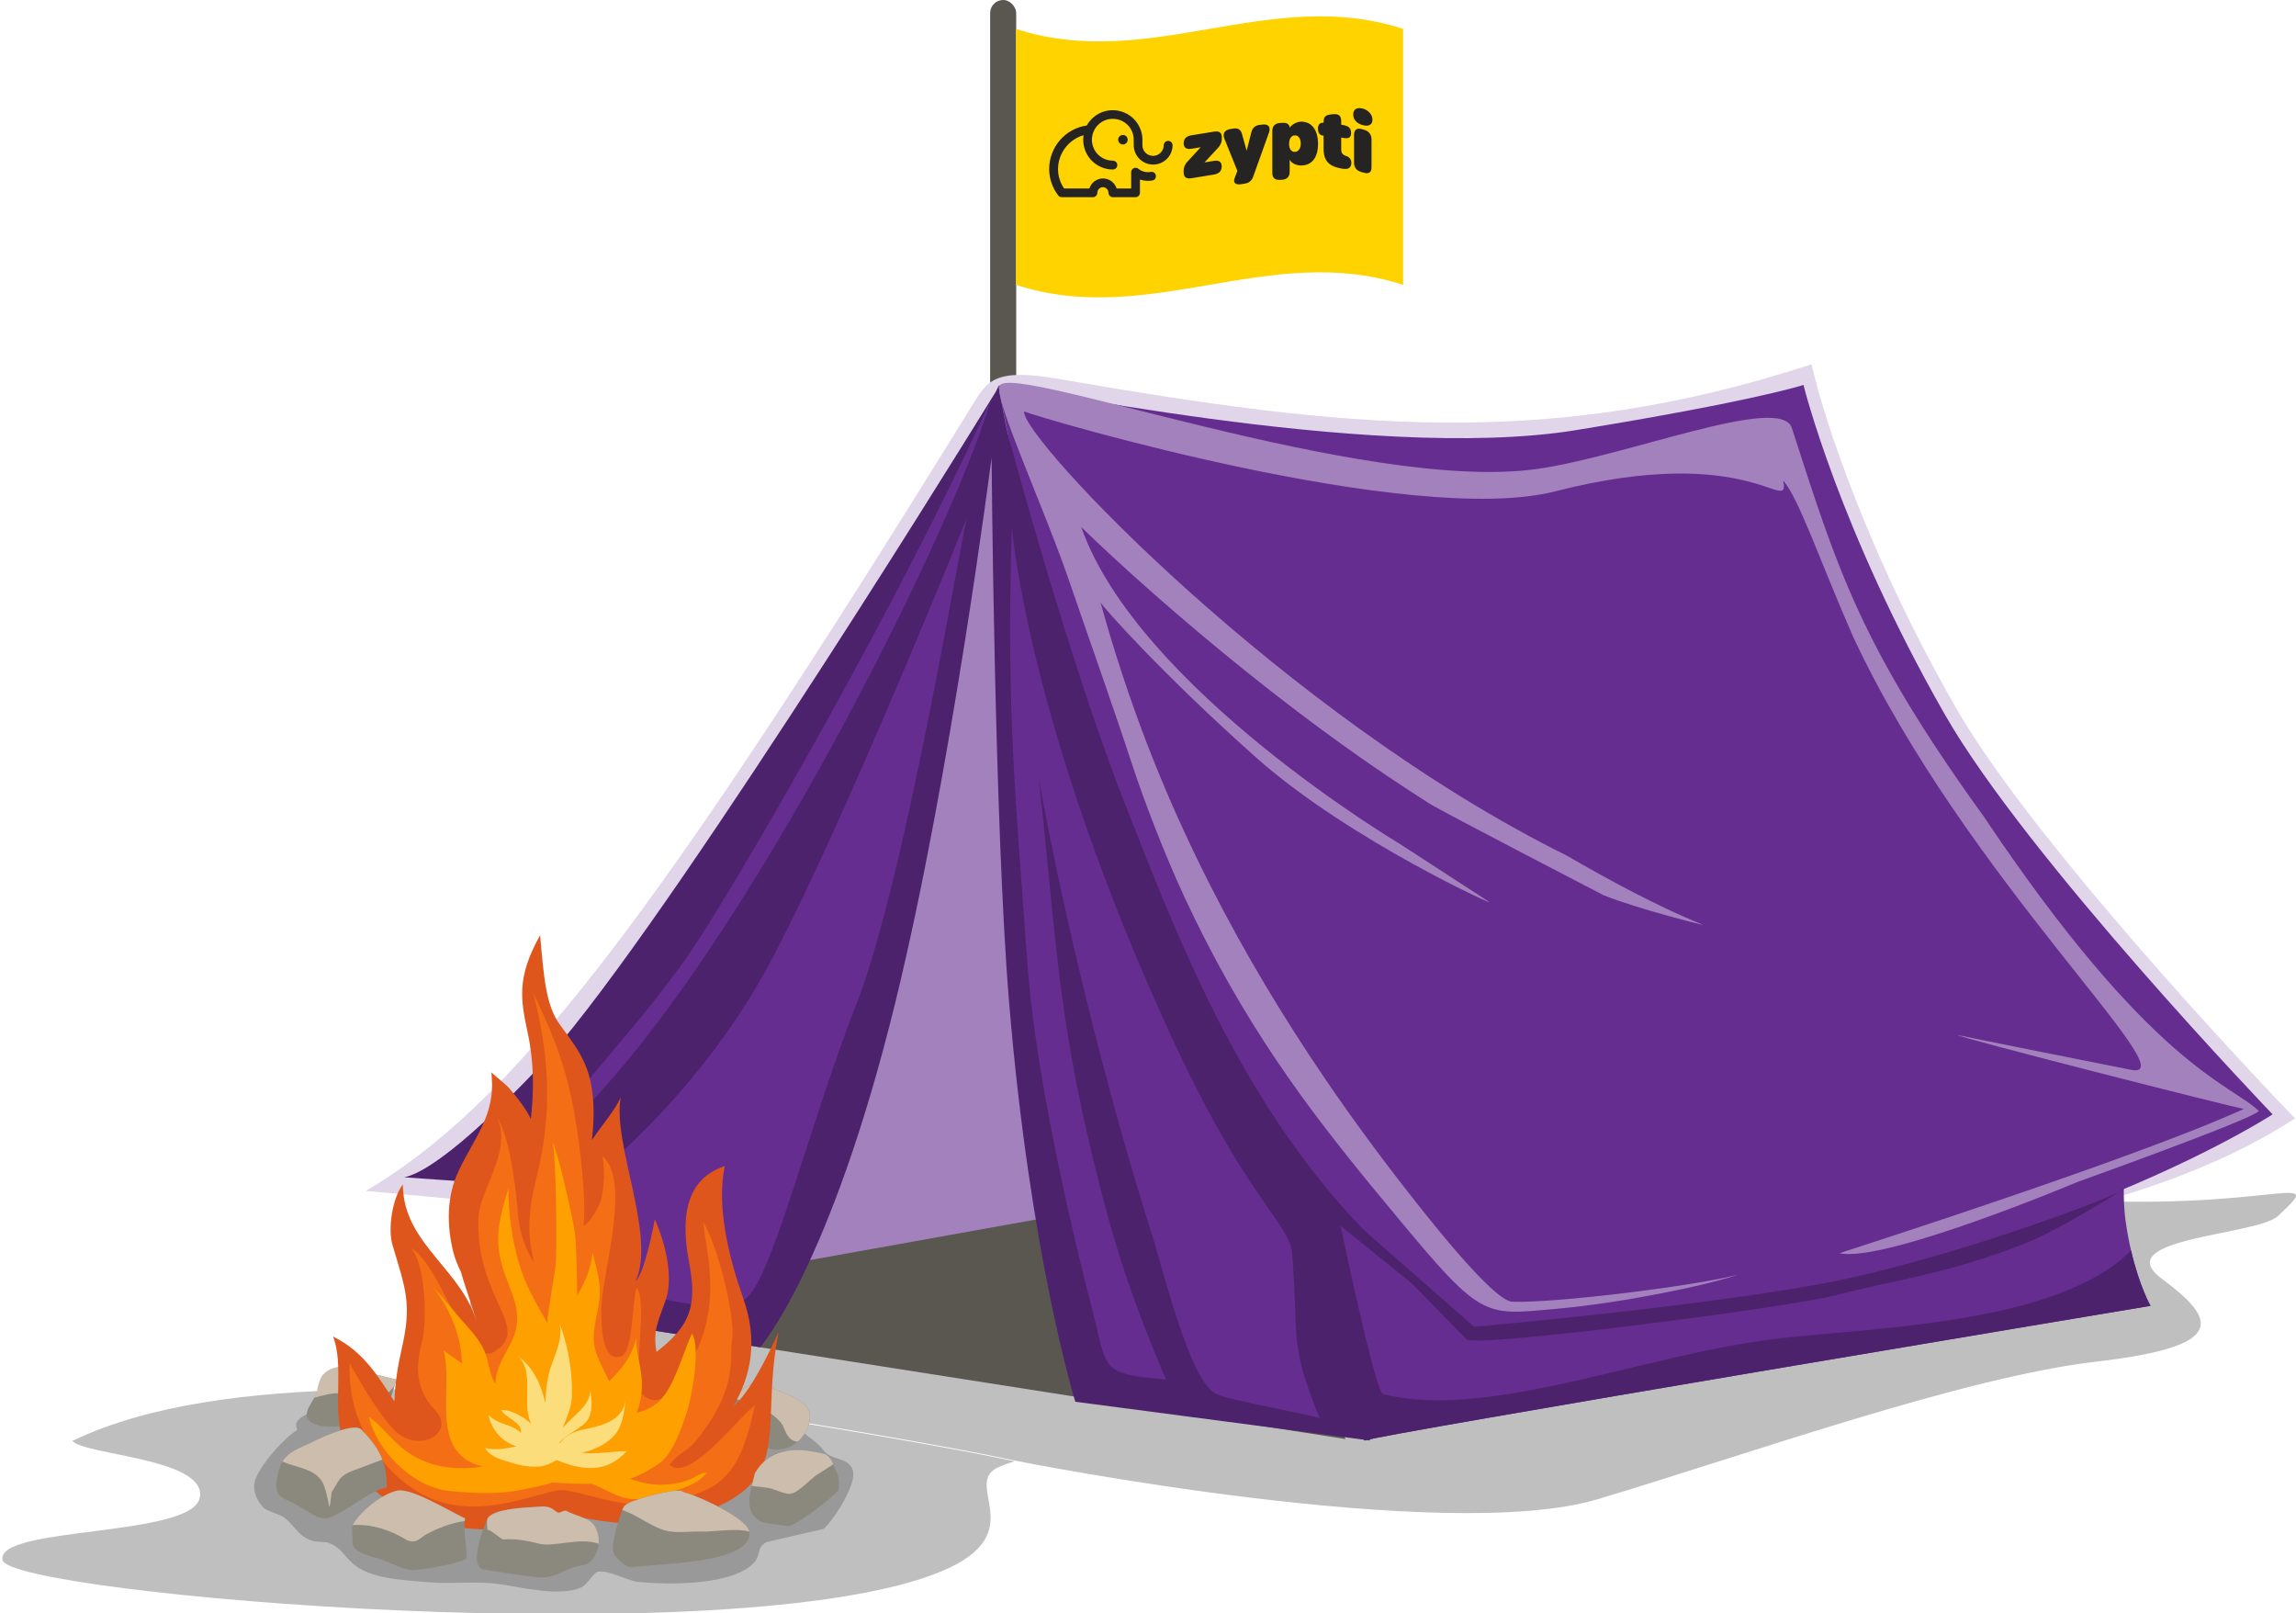<?xml version="1.0" encoding="UTF-8"?><svg xmlns="http://www.w3.org/2000/svg" viewBox="0 0 269.59 189.36"><defs><style>.uuid-fed447ee-0f9f-4943-bd4e-0b94191f51f4{fill:#fcdd7b;}.uuid-744def96-859e-469f-ab3b-4ce9304b699e{fill:#f36e15;}.uuid-98c7ce85-1aba-4ae7-a906-3f5d65560f5f{fill:#ffd300;}.uuid-9bff57d8-cd31-42a3-a56f-d791c194d3d5{fill:#fda000;}.uuid-b06becb7-b931-464a-b80c-9bc337e621aa{fill:#662d91;}.uuid-3b0ecce9-5df5-4c6e-8ddb-590641a4ccba{fill:#8b887d;}.uuid-84fa5083-90e6-4f58-b978-828d119783f9{fill:#ccbdad;}.uuid-0ded316b-7aaa-45e5-a25b-343a68cacfe2{fill:#de561c;}.uuid-8d03d765-b33a-43ce-aef0-dfb78d5745f1{fill:#e0d5e9;}.uuid-e0d9c7b9-f675-4795-b63f-741945af236b{fill:#a381bd;}.uuid-d70986f7-d91f-4bc2-9d70-da50ec7851c4{fill:#595750;}.uuid-8ad8c7b5-c67e-497f-8c81-0235abbf6396{fill:#262422;}.uuid-c96e3369-84e6-4275-8e53-6234ecaf8b40{fill:#4d226d;}.uuid-b515192c-a8bd-4bf9-be92-9cecfb74c854{isolation:isolate;}.uuid-257565af-c691-48fa-8092-040c544993e9{opacity:.25;}.uuid-257565af-c691-48fa-8092-040c544993e9,.uuid-471d8993-d209-41ae-b454-2329b37df12e{mix-blend-mode:multiply;}.uuid-471d8993-d209-41ae-b454-2329b37df12e{opacity:.2;}</style></defs><g class="uuid-b515192c-a8bd-4bf9-be92-9cecfb74c854"><g id="uuid-38b4c4b2-b979-4a01-aee9-02b7449e1d85"><g><rect class="uuid-d70986f7-d91f-4bc2-9d70-da50ec7851c4" x="116.26" y="0" width="3.06" height="68.65" rx="1.53" ry="1.53"/><path class="uuid-98c7ce85-1aba-4ae7-a906-3f5d65560f5f" d="M164.75,33.44c-15.69-5.1-29.77,5.1-45.46,0,0-10.02,0-20.03,0-30.05,15.7,5.1,29.77-5.1,45.46,0v30.05Z"/><g><path class="uuid-8ad8c7b5-c67e-497f-8c81-0235abbf6396" d="M158.99,19.1v-3.28c0-.57,.31-.82,.88-.67,.12,.03,.17,.05,.29,.08,.57,.16,.88,.57,.88,1.15v3.28c0,.57-.31,.78-.88,.62-.12-.03-.17-.05-.29-.08-.57-.15-.88-.52-.88-1.1Zm-.1-5.66c0-.64,.47-.87,1.13-.69,.6,.16,1.13,.66,1.13,1.31,0,.64-.53,.8-1.13,.63-.66-.18-1.13-.59-1.13-1.25Zm-1.26,6.37c-1.52-.25-2.22-.84-2.22-2.36v-1.53s-.04,0-.06,0c-.39-.03-.6-.34-.6-.8,0-.49,.23-.74,.62-.71,.02,0,.03,0,.05,0v-.16c0-.53,.23-.75,.87-.82,.09,0,.13-.01,.22-.02,.74-.07,.97,.22,.97,.86v.37c.11,.02,.17,.03,.28,.05,.66,.11,.88,.43,.88,.92s-.22,.7-.88,.59c-.11-.02-.17-.03-.28-.05v1.39c0,.42,.18,.64,.53,.75,.41,.13,.66,.4,.66,.83,0,.46-.23,.74-.77,.71-.08,0-.16-.01-.25-.02,0,0,0,0,0,0Zm-4.9-2.96c0-.58-.27-.97-.69-.96s-.68,.41-.68,1,.26,.95,.68,.94c.41-.01,.69-.4,.69-.97Zm-2.46,4.26c-.57,.04-.88-.24-.88-.81v-4.91c0-.57,.31-.91,.88-.95,.11,0,.17-.01,.28-.02,.55-.04,.88,.19,.88,.58h0c.23-.36,.81-.71,1.34-.72,1.26-.01,1.99,1.01,1.99,2.61,0,1.6-.72,2.53-1.99,2.54-.53,0-1.14-.25-1.34-.7v1.44c0,.57-.31,.89-.88,.93-.11,0-.17,.01-.28,.02Zm-4.54,.52c-.66,.1-.96-.18-.77-.7,.13-.35,.2-.52,.33-.87-.61-1.52-.92-2.27-1.53-3.79-.23-.58,.04-1.02,.7-1.12,.15-.02,.23-.04,.38-.06,.52-.08,.84,.12,.98,.6,.23,.8,.34,1.21,.56,2.01,.22-.87,.33-1.3,.55-2.17,.13-.52,.46-.81,.98-.87,.15-.02,.23-.03,.38-.04,.65-.07,.93,.31,.71,.94-.74,2.06-1.11,3.09-1.85,5.17-.18,.51-.52,.76-1.01,.83-.16,.02-.24,.03-.4,.06Zm-5.87-.7c-.57,.09-.88-.15-.88-.67v-.15c-.02-.41,.15-.84,.47-1.16,.61-.66,.92-1,1.53-1.66-.45,.07-.67,.11-1.12,.18-.57,.09-.88-.15-.88-.65s.31-.84,.88-.93c1.09-.17,1.63-.26,2.72-.44,.57-.09,.88,.13,.88,.64v.15c.02,.41-.16,.84-.48,1.16-.62,.67-.93,1-1.55,1.67,.46-.07,.68-.11,1.14-.19,.57-.09,.88,.14,.88,.66s-.31,.85-.88,.95c-1.08,.18-1.63,.27-2.71,.44Z"/><path class="uuid-8ad8c7b5-c67e-497f-8c81-0235abbf6396" d="M131.29,16.4c0,.31,.25,.56,.56,.56s.56-.25,.56-.56-.25-.56-.56-.56-.56,.25-.56,.56Zm6.39,.64c0,1.26-1.02,2.28-2.28,2.28s-2.28-1.02-2.28-2.28v-.64c0-1.36-1.1-2.45-2.46-2.45-1.36,0-2.45,1.1-2.45,2.46,0,1.36,1.1,2.45,2.46,2.45,.28,0,.52,.23,.52,.52s-.23,.52-.52,.52c-1.02,0-1.99-.45-2.65-1.22-.66-.78-.95-1.81-.79-2.81-1.77,.52-2.99,2.14-3,3.98,0,.81,.25,1.61,.72,2.28h2.96c.22-.7,.87-1.18,1.6-1.18s1.39,.48,1.6,1.18h1.71v-1.89c-.01-.2,.1-.4,.28-.49,.18-.09,.4-.07,.56,.06,.41,.33,.95,.47,1.47,.37,.28-.05,.55,.14,.59,.42,.05,.28-.14,.55-.42,.59-.16,.03-.33,.04-.49,.04-.33,0-.65-.05-.96-.16v1.56c0,.28-.23,.52-.52,.52h-2.66c-.28,0-.52-.23-.52-.52,0-.36-.29-.65-.65-.65s-.65,.29-.65,.65c0,.28-.23,.52-.52,.52h-3.66c-.16,0-.31-.07-.41-.2-.69-.89-1.07-1.98-1.07-3.1,0-2.57,1.88-4.75,4.42-5.12,.77-1.39,2.38-2.08,3.92-1.68s2.61,1.79,2.61,3.37v.64c0,.69,.56,1.24,1.25,1.24s1.25-.56,1.25-1.24c0-.28,.23-.52,.52-.52s.52,.23,.52,.52h0Z"/></g></g><g><path class="uuid-257565af-c691-48fa-8092-040c544993e9" d="M75.55,163.82c-18.81-.26-49.09-3.31-67.06,5.34,1.58,1.71,15.92,2.05,14.96,6.69-.96,4.64-24,3.3-23.15,7.3,.85,4,86.15,11.29,110.19,1.34,10.99-4.55,2.09-10.41,6.96-12.35,.52-.21,1.08-.4,1.67-.59-6.93-1.49-19.47-3.63-32.1-5.66-4.67-.75-8.38-1.45-11.46-2.07Z"/><path class="uuid-257565af-c691-48fa-8092-040c544993e9" d="M241.62,140.77c-36.59-2.32-89.69-5.88-111.5-4.17-36.82,2.89-66.42,3.09-74.33,5.33-2.07,.59-4.68,3.78-.08,3.39,4.61-.38,.47,1.35,.47,1.35,0,0-3.61,12.53,2.92,13.5,.51,.08,.45,.33,1.55,.5,4.24,.63,7.99,1.66,14.62,3,3.09,.62,6.79,1.32,11.46,2.07,12.63,2.04,25.17,4.17,32.1,5.66,1.72,.37,50.79,9.98,68.77,4.6,17.98-5.39,42.99-14.35,58.55-16.15,15.56-1.8,14.11-4.95,7.69-9.73-6.43-4.77,11.15-5.08,13.61-7.35,6.19-5.73-.65-.4-25.83-2Z"/></g><g><path class="uuid-8d03d765-b33a-43ce-aef0-dfb78d5745f1" d="M42.94,139.82c17.21-10.17,33.54-31.19,71.17-92.17,1.8-2.93,2.6-4.48,10.17-3.17,33.67,5.84,57.38,8.41,88.42-1.71l.52,2.07c.04,.17,4.24,16.9,16.38,38.15,7.79,13.64,29.03,37.02,39.87,48.31-47.42,31-179.97,12.41-226.51,8.52Z"/><path class="uuid-e0d9c7b9-f675-4795-b63f-741945af236b" d="M117.63,45.87s15.93,99.1,19.04,103.41c3.11,4.31-25.02,4.98-25.02,4.98l-34.82-4.42L117.63,45.87Z"/><polygon class="uuid-d70986f7-d91f-4bc2-9d70-da50ec7851c4" points="157.98 168.94 61.91 153.88 146.06 138.79 157.98 168.94"/><path class="uuid-c96e3369-84e6-4275-8e53-6234ecaf8b40" d="M63.16,125.42c13.06-13.75,48.12-70.29,53.21-78.54,.4-.66,.62-1.01,.62-1.01l-37.13,94.63-32.41-2.29c1.59-.29,5.76-2.32,15.71-12.79Z"/><path class="uuid-b06becb7-b931-464a-b80c-9bc337e621aa" d="M152,126.77s1.46,11.86,2.27,24.16c.26,3.92,1.14,7.52,2.16,10.47,1.66,4.81,3.66,7.87,3.85,7.71,.67-.55,92.23-15.81,92.23-15.81,0,0-1.31-2.27-2.29-6.51-.25-1.06-.47-2.24-.65-3.54-.9-6.51,1.42-23.14,1.42-23.14l-98.98,6.65Z"/><path class="uuid-c96e3369-84e6-4275-8e53-6234ecaf8b40" d="M156.8,141c-3.26,14.4,3.29,28.26,3.48,28.11,.67-.55,92.23-15.81,92.23-15.81,0,0-1.31-2.27-2.29-6.51-8.74,8.92-31.63,9.07-42.26,10.45-10.35,1.34-20.35,4.72-30.68,6.38-7.87,1.26-11.86,.74-14.87,.06-1-.23-5.61-22.68-5.61-22.68Z"/><path class="uuid-b06becb7-b931-464a-b80c-9bc337e621aa" d="M185.02,50.5c21.02-3.42,26.74-5.31,26.74-5.31,0,0,4.14,16.88,16.58,38.66,9.67,16.92,38.5,46.97,38.5,46.97,0,0-34.67,22.73-93.74,24.93,0,0-3.5,0-16.3-14.75-28.89-33.31-39.55-95.71-39.55-95.71,0-.59,43.52,9.15,67.77,5.21Z"/><path class="uuid-c96e3369-84e6-4275-8e53-6234ecaf8b40" d="M61.91,135.99s14.92-16.16,27-35.04c10.42-16.29,28.34-55.6,28.34-55.66,0,0,4.37,26.81,15.35,56.18,9.59,25.65,24.2,39.53,24.2,39.53,0,0-.3,6.13,1.66,15.87,1.72,8.52,2.4,12.24,2.4,12.24l-34.6-4.55s-5.32-17.14-7.79-47.07c-1.72-20.87-2.04-63.77-2.04-63.77,0,0-4.77,37.33-11.32,64.03-7.61,31.02-15.85,40.41-15.85,40.41l-27.35-4.29s1.23-3.58,1.23-8.58c0-5.5-1.23-9.31-1.23-9.31Z"/><path class="uuid-c96e3369-84e6-4275-8e53-6234ecaf8b40" d="M132.01,94.14c6.26,16.05,13.36,34.22,26.74,48.79l8.59,9.02c-.41-.38-10.26-8.24-10.76-8.76-5.62-5.82-16.45-20.23-26.98-46.99-5.34-13.58-10.9-35.74-12.62-50.32,3.68,14.02,9.71,34.65,15.02,48.27Z"/><path class="uuid-b06becb7-b931-464a-b80c-9bc337e621aa" d="M81.78,110.69c6.27-9.58,24.2-40.8,34.59-63.81-4.87,16.81-34.15,75.18-54.46,89.11,5.8-8.35,14.23-16.68,19.87-25.29Z"/><path class="uuid-c96e3369-84e6-4275-8e53-6234ecaf8b40" d="M249.36,139.6c.01,.5-21.11,8.61-36.69,11.33-15.58,2.72-39.58,4.83-39.58,4.83l-16.3-14.3s14.39,14.78,15.43,15.78c1.04,1,38.03-3.76,43.46-5.21,6.55-1.74,12.85-2.42,21.91-5.98,4.49-1.76,11.76-6.46,11.76-6.46Z"/><path class="uuid-b06becb7-b931-464a-b80c-9bc337e621aa" d="M118.81,61.87s1.79,23.27,18.9,60.19c8.76,18.91,13.71,21.53,14,25.07,.83,9.95-.46,10.35,3.26,19.38-1.24-.5-10.74-2.13-12.23-2.89-3.02-1.53-6.21-14.63-7.36-18.3-5.62-17.77-10.26-36.81-13.42-53.91,1.95,17.06,2.01,26.78,6.5,45.13,2.37,9.71,4.53,16.25,8.45,25.41-7.84-.7-6.82-1.11-8.63-8.09-3.03-11.65-6.85-29.05-7.67-41.05-1.18-17.1-2.54-29.21-1.79-50.94Z"/><path class="uuid-b06becb7-b931-464a-b80c-9bc337e621aa" d="M113.56,60.73c-.46,.81-7.16,42.18-12.96,57.02-5.8,14.85-9.98,32.61-13.12,34.76-3.14,2.15-14.38-.76-17-2.67-2.61-1.91-2.35-10.44-2.35-10.44,0,0,13.64-10.01,22.48-26.75,8.84-16.74,22.95-51.93,22.95-51.93Z"/><path class="uuid-e0d9c7b9-f675-4795-b63f-741945af236b" d="M179.78,151.58s.07-.06,.09-.1c-.03,.04-.07,.08-.09,.1Zm0,0s.07-.06,.09-.1c-.03,.04-.07,.08-.09,.1Zm0,0s.07-.06,.09-.1c-.03,.04-.07,.08-.09,.1Zm0,0s.07-.06,.09-.1c-.03,.04-.07,.08-.09,.1Zm53-55.93s0,0,0,0c-14.39-19.96-17.04-28.89-22.39-45.41-1.31-4.04-19.51,3.39-30.03,4.83-20.36,2.79-61.95-12.71-63-9.75-.61,1.71,5.18,14.09,8.31,23.26,1.39,4.05,2.8,8.07,3.97,11.45,2.56,7.43,1.5,4.39,3.33,9.83,1.44,4.36,3.76,10.4,6.14,15.53,6.83,14.65,14.24,24.48,22.03,33.98h0c13,15.73,12.36,15.1,21.69,14.27,7.42-.66,17.25-2.65,21.27-4.01-4.87,1.3-21.24,3.35-26.53,3.19-2.3-.06-10.63-10.83-12.01-12.58-3.8-4.82-7.34-9.71-10.05-13.71-4.85-7.12-9.4-14.7-13.37-22.52-5.75-11.29-9.82-22.09-12.92-33.29,.33,.59,7.28,8.44,18.27,18.21,10.99,9.77,29.01,17.89,27.32,16.92l-10.43-6.77s-30.77-18.27-37.43-37.21c4.62,4.5,11.83,10.91,19.23,16.85,8.06,6.47,14.97,11.37,21.65,15.61h0c1.52,.96,20.47,10.77,20.47,10.77,3.99,1.61,11.88,3.57,11.62,3.46h0c-5.5-2.25-11.03-5.27-16.02-8.15h0c-33.03-16.36-63.89-48.92-63.66-52.11,1.84,.76,45.51,13.68,62.37,9.38,23-5.88,27.54,2.97,26.77-1.25,1.79,1.94,4.52,9.95,8.21,18.32,0,0-10.51-22.54,0,0,13.14,28.18,39.39,52.03,32.72,50.86-.35-.06-20.11-4-20.4-4.09-1,0,32.57,8.56,33.57,8.66-1.46,.62-9.87,4.75-47.49,16.94,5.24,1.18,27.93-8.35,27.96-8.37,0,0,20.47-7.33,21.28-8.32-3.38-3.26-12.62-5.13-32.45-34.79Zm-52.9,55.83s-.07,.08-.09,.1c.03-.02,.07-.06,.09-.1Zm-.09,.1s.07-.06,.09-.1c-.03,.04-.07,.08-.09,.1Zm0,0s.07-.06,.09-.1c-.03,.04-.07,.08-.09,.1Zm0,0s.07-.06,.09-.1c-.03,.04-.07,.08-.09,.1Zm0,0s.07-.06,.09-.1c-.03,.04-.07,.08-.09,.1Z"/></g></g><g id="uuid-f90feedd-aabc-4c5a-bb25-eba518882bd1"><g><path class="uuid-471d8993-d209-41ae-b454-2329b37df12e" d="M100.14,172.58c-.57-1.56-2.55-1.12-3.41-2.28-1.13-1.52-2.42-1.64-3.79-3.73-1.46-2.23-4.64,2.21-7.09,1.64-1.2-.28-2.63-2.03-3.71-2.62-1.73-.94-3.87-1.81-5.57-2.62-3.75-1.78-3.35-4.99-7.34-5.29-4.17-.31-8.99,2.03-12.53,5.18-1.68,1.5-2.45-.23-4.91,.44-.68,.19,1.4,3.2,.76,3.49-.8,.37-2.64,3.59-3.16,3.82-1.75,.78-3.76-2.45-5.68-2.29-2.2,.19-4.42-3.89-6.66-3.82-.09,1.91-2.94,1.59-2.14,3.37-1.56,.92-4.73,4.47-5.04,6.24-.18,1.03,.39,2.2,1.07,2.89,.4,.41,1.9,.75,2.47,1.18,1.11,.84,1.5,1.98,2.91,2.58,.89,.38,1.74,.16,2.27,.37,1.44,.55,1.61,1.28,2.75,2.35,2.03,1.9,6.18,2.03,9.13,2.28,2.8,.23,5.22-.2,8.17,.21,2.54,.36,7.11,1.52,9.63,.38,.63-.28,1.44-1.72,1.93-1.84,1.14-.26,3.46,1.07,4.75,1.2,3.65,.37,11.17,.4,13.58-2.27,.94-1.04,.19-1.61,1.44-2.4l6.76-1.56c1.04-.92,3.97-5.28,3.39-6.88Z"/><g><g><path class="uuid-3b0ecce9-5df5-4c6e-8ddb-590641a4ccba" d="M46.54,161.96c-.06,.22-.12,.43-.18,.64-.47,1.63-1.06,3.19-1.38,4.91-2.98-.73-6.1,.56-8.13-.38-1.48-.69-.69-1.84,.07-3.04,.44-.69,.86-1.4,.83-2.05l1.98-1.56c2.06,.4,4.63,.91,6.8,1.48Z"/><path class="uuid-84fa5083-90e6-4f58-b978-828d119783f9" d="M46.54,161.96c-.06,.22-.12,.43-.18,.64-.64,.94-1.49,1.62-2.94,1.65-1.16,.02-2.26-.48-3.34-.65-.97-.15-2.09,.21-3.15,.48,.44-.69,.13-.58,.61-2.01,.48-1.44,2.2-1.6,2.2-1.6,2.06,.4,4.63,.91,6.8,1.48Z"/></g><g><path class="uuid-3b0ecce9-5df5-4c6e-8ddb-590641a4ccba" d="M93.65,169.25c-.66,.57-1.53,.95-2.61,.94-1.16-.02-1.72-1.09-2.59-1.74-1.6-1.19-4.12-3.17-3.49-3.54,.35-.21,.69-.5,1.04-.81,.83-.75,1.7-1.61,2.79-1.71,1.02-.1,.95,.21,1.85,.58,1.54,.62,3.59,1.22,4.29,2.53,.46,.86,0,2.66-1.29,3.76Z"/><path class="uuid-84fa5083-90e6-4f58-b978-828d119783f9" d="M93.65,169.25c-.37-.02-.71-.16-1.02-.51-.49-.56-.54-1.35-1.13-1.95-1.54-1.58-3.57-2.03-5.5-2.69,.83-.75,1.7-1.61,2.79-1.71,1.02-.1,.95,.21,1.85,.58,1.54,.62,3.59,1.22,4.29,2.53,.46,.86,0,2.66-1.29,3.76Z"/></g></g><g><path class="uuid-0ded316b-7aaa-45e5-a25b-343a68cacfe2" d="M86.13,165.02c2.1-3.55,2.86-7.72,1.16-12.54-1.63-4.63-3.21-10.67-2.19-15.59-4.99,1.66-5.06,6.74-4.18,11.34,.97,5.09,.12,7.44-3.84,10.48-.42-2.51,.14-3.39,1.09-6.11,.83-2.38,.2-6.1-1.29-9.47-.24,1.41-1.24,6.29-2.24,7.28,2.42-5.48-2.76-16.08-1.76-21.58-.58,1.37-2.18,3.24-3.38,5.01,.17-1.46,.26-2.94,.16-4.41-.28-4.23-1.51-5.87-3.93-9.15-1.67-2.26-1.9-5.89-2.31-10.49-2.83,5.04-2.26,7.67-1.45,11.5,.74,3.44,.73,6.77,.36,10.07-.63-1.28-1.49-2.38-2.6-3.67-.37-.43-1.29-1.1-2.03-1.8,.02,.22,.03,.43,.04,.61,.37,4.46-2.11,7.18-3.89,10.95-1.42,2.99-1.41,6.39-.62,9.56,.19,.76,.52,1.54,.89,2.31,.6,2.17,1.49,4.32,1.96,6.4-1.45-6.57-8.77-9.53-8.78-16.68-1.23,1.62-1.78,5.22-1.22,7.1,1.57,5.29,2.3,6.91,1.08,12.24-.44,1.93-.79,4.03-.85,6.14-1.92-2.94-3.61-5.85-7.2-7.61,1.27,3.27,.02,8.04,.99,11.55,3.37,12.18,19.26,12.29,23.93,9.82,.41-.21,.82-.4,1.24-.56,3.07,.34,6.3,1.2,8.98,1.1,4.55-.16,10.76-1.14,13.99-4.68,3.39-3.71,1.5-9.5,3.19-17.8-.87,2.01-3.5,7.43-5.31,8.69Z"/><path class="uuid-744def96-859e-469f-ab3b-4ce9304b699e" d="M86.57,166.98c-.98,1.03-2.14,2.26-3.3,3.28-1.8,1.59-3.57,2.68-4.63,1.71,.45-.75,1.17-1.2,1.87-1.71,.4-.29,.79-.6,1.1-.99,3.39-4.13,4.05-7.06,4.21-9.2h0c.08-1.11,.02-2.01,.14-2.75,.31-1.98-.69-6.74-1.86-10.28-.5-1.51-1.04-2.81-1.52-3.57,.05,.82,.27,1.98,.48,3.38,.4,2.73,.7,6.38-.64,10.21-.2,.58-.45,1.16-.73,1.74v.02c-.2,.41-.42,.81-.67,1.22-.74,1.24-1.86,3.39-3.25,4.09h0c-.69,.35-1.45,.33-2.26-.35-.07-.06-.13-.12-.19-.19h0c-.77-.91-.44-2.65-.32-3.96,0,0,0,0,0,0h0c.02-.24,.04-.46,.04-.65,0-.39,.06-1.14,.12-2.03,.14-2.12,.27-5.02-.4-5.74-.34,.75-.41,3.86-.83,5.98-.21,1.07-.51,1.89-.98,2.04-1.12,.36-1.69-.46-1.99-1.56-.34-1.23-.33-2.81-.36-3.49-.09-1.91,.79-5.64,1.3-9.3,.48-3.42,.63-6.78-.62-8.56-.16-.22-.34-.43-.54-.6,.03,.17,.06,.35,.08,.53,.25,1.87-.01,4.2-.45,5.13-.7,1.5-1.28,2.16-1.85,2.54,.21-2.18-.01-5.3-.34-8.09-.29-2.54-.67-4.81-.87-5.86-.12-.62-.24-1.22-.38-1.8-.41-1.79-.9-3.41-1.45-4.95-.1-.27-.19-.54-.3-.8-.77-2.03-1.65-3.94-2.61-5.94,.68,2.53,1.12,4.86,1.38,7.01,.05,.44,.1,.87,.13,1.29h0c.09,1.06,.15,2.07,.16,3.04,.04,2.73-.21,5.14-.59,7.3-.23,1.31-.51,2.54-.79,3.68-.38,1.5-.62,2.97-.69,4.45-.07,1.56,.07,3.13,.49,4.73,.02,.07,.04,.16,.07,.24-1.08-1.52-1.69-3.72-1.86-5.18,0-.1-.02-.2-.03-.29-.14-1.78-.5-5.4-1.21-8.26-.11-.43-.22-.84-.35-1.23h0c-.27-.85-.58-1.57-.94-2.07,.43,.85,.57,1.74,.51,2.65,0,.17-.02,.34-.04,.51-.34,2.71-2.14,5.54-2.55,7.93-.04,.25-.07,.5-.08,.74-.2,5.18,1.72,8.55,2.77,11,.86,2.03,1.12,3.42-.94,4.68-.34,.21-.68,.27-1.01,.2h0c-1.08-.22-2.11-1.76-3.15-3.7h0c-.3-.55-.6-1.14-.9-1.73,0,0,0,0,0,0-1.46-2.88-2.98-6-4.74-6.98,1.81,1.79,1.95,8.86,1.31,11.19-.04,.17-.09,.33-.13,.5-.64,2.69-.37,5.2,1.66,7.32,2.61,2.72-1.95,5.29-4.79,2.34-.33-.35-.7-.77-1.07-1.26t0,0c-.52-.66-1.06-1.44-1.63-2.32,0,0,0,0,0,0-.66-1.02-1.35-2.17-2.05-3.42-.15-.25-.29-.52-.43-.78,0-.01-.01-.02-.02-.04,0,.01,0,.02,0,.04,0,.23-.02,.46-.02,.68h0c0,1.09,.1,2.14,.29,3.16,.23,1.19,.58,2.32,1.04,3.39h0c.13,.3,.27,.6,.41,.9h0s0,0,0,0c.36,.73,.77,1.42,1.21,2.07,.26,.39,.54,.76,.83,1.12,.05,.07,.11,.14,.17,.21,1.99,2.41,4.5,4.11,6.95,4.79,6.2,1.71,12.34-1.77,14.43-1.43,2.33,.37,4.61,1.26,7.29,1.57h0c2.22,.26,4.71,.14,7.73-.98h0c.48-.18,.98-.38,1.49-.62,2.14-.97,3.39-2.67,4.23-4.67,.3-.71,.55-1.46,.78-2.23h0c.29-1,.53-2.02,.76-3.03-.46,.29-1.2,1.05-2.09,1.98Z"/><path class="uuid-9bff57d8-cd31-42a3-a56f-d791c194d3d5" d="M82.69,172.92c-.37-.02-1.3,.59-1.57,.7-1.04,.43-2,.62-3.14,.67-1.43,.07-2.74-.23-4-.7,1.23-.39,2.05-.93,3.04-1.52,1.92-1.14,2.86-4.02,3.59-6.18,.6-1.77,1.71-7.62,.64-9.34-.98,2.04-2.07,6.23-3.79,7.89-.77,.74-1.71,1.16-2.71,1.42,.56-1.29,.71-2.87,.57-4.27-.13-1.39-.63-3.03-.64-4.52-.36,1.96-1.75,3.78-3.17,5.07-.42-1.02-1.05-2.03-1.49-3.26-.93-2.63,.58-5.07,.4-7.76-.1-1.4-.53-2.76-.85-4.13-.1,1.81-.87,3.48-1.81,5.12,.02-1.26-.07-6.31-.28-7.57-.29-1.72-1.86-8.98-2.62-10.53,.29,.66,.56,8.21,.43,13.8-.03,1.38-1,6.07-1.03,7.49-1.28-2.29-2.58-4.36-3.37-7.15-.79-2.8-1.21-5.82-1.19-8.69-1.12,3.81-1.89,6.24-.33,10.4,1.06,2.83,2.13,4.81,.61,7.8-.91,1.79-1.75,2.99-1.81,4.8-.77-1.19-.75-2.67-1.33-3.95-.83-1.81-2.35-3.08-3.55-4.62-.81-1.03-1.7-1.95-2.55-2.94,1.82,2.29,3.17,5.21,3.43,8.14,.03,.35,.06,.67,.11,.99-.68-.46-1.48-1.01-2.19-1.56,1.11,4.26-1.33,10.63,3.03,13.08,.47,.26,1,.43,1.56,.56-1.51,.22-4.25,.54-7.2-.77-3.01-1.34-4.1-3.62-6.15-5.05,.71,3.57,4.92,8.27,9.47,8.7,2.55,.24,5.09,.39,7.63,.01,.91-.13,4.82-.99,4.33-1.02,1.92,.14,3.47,.19,4.76,.16,1.16,.46,2.26,1.16,3.43,1.54,1.54,.5,2.89,.22,4.4-.2,1.72-.48,4.52-1.05,5.63-2.66-.09-.01-.17,.05-.29,.04Z"/><path class="uuid-fed447ee-0f9f-4943-bd4e-0b94191f51f4" d="M68.21,170.53c.3-.04,.59-.1,.86-.18,.09-.03,.19-.06,.28-.09,1.01-.35,1.98-.91,2.72-1.68,.99-1.03,1.27-2.86,1.36-4.24-.21,2.48-2.91,3.07-4.86,3.46-1.27,.25-2.23,.79-2.8,1.62-.02-.02-.04-.04-.07-.06,.83-1.02,2.67-1.74,3.27-2.62,.65-.96,.53-2.46,.35-3.53-.09,1.98-2.17,3.02-3.25,4.46,.46-1.2,1.02-2.4,1.08-3.72,.09-2.25-.26-4.81-.94-7.07-.16-.51-.33-1.01-.51-1.47,.11,.44,.13,.87,.09,1.31-.13,1.6-1.06,3.21-1.39,4.74-.2,.91-.34,2.05-.37,3.24-.5-2.12-1.3-4.07-3.25-5.53,1.88,1.63,.71,4.99,1.3,7.13,.08,.3,.17,.58,.27,.85-.73-.74-2.44-1.76-3.5-1.61,.52,.96,2.42,1.34,2.33,2.67-1.19-1.1-2.7-.93-3.81-2.1,.14,1.12,.96,2.32,1.86,2.98,.44,.32,.91,.54,1.4,.71-.19,.03-.38,.07-.58,.11-1.21,.24-1.99,.3-3.09,.08,.05,.1,.11,.19,.18,.27,.65,.86,1.9,1.15,2.89,1.45,1.08,.34,2.47,.61,3.59,.41,.63-.11,1.19-.4,1.74-.71,2.9,1.17,5.79,1.65,8.24-1.06-1.92,.04-3.73,.43-5.38,.17Z"/></g><g><g><path class="uuid-3b0ecce9-5df5-4c6e-8ddb-590641a4ccba" d="M45.42,174.61c-2.01,.45-3.94,2.21-5.93,3.2-.27,.14-.54,.26-.81,.36-.09,.04-.19,.06-.29,.07-1.29,.19-2.83-1.38-4.89-2.23-1.38-.57-1.14-1.94-.77-3.34,.11-.43,.26-.78,.44-1.09,.74-1.24,2.03-1.56,3.47-2.28,.51-.26,4.88-2.39,5.78-1.48,1.28,1.29,2.04,2.4,2.48,3.54,.39,1,.52,2.04,.52,3.25Z"/><path class="uuid-84fa5083-90e6-4f58-b978-828d119783f9" d="M44.9,171.35c-1.1,.43-2.22,.83-3.36,1.26-1.88,.71-1.73,1.33-2.55,2.47-.13,.18-.15,1.62-.34,1.83-.06-.62-.5-2.54-.87-3.05-.08-.11-.15-.21-.23-.3-1.01-1.2-3.02-1.35-4.38-1.98,.74-1.24,2.03-1.56,3.47-2.28,.51-.26,4.88-2.39,5.78-1.48,1.28,1.29,2.04,2.4,2.48,3.54Z"/></g><g><path class="uuid-3b0ecce9-5df5-4c6e-8ddb-590641a4ccba" d="M54.79,183c-1.45,.75-5.97,1.37-6.42,1.32-1.33-.15-2.47-.87-3.67-1.25-1.56-.49-3.42-.88-3.31-2.11,.01-.15-.09-1.75,0-1.91,1.04-1.79,5.21-4.05,5.21-4.05,1.21,.12,4.89,1.79,7.23,2.88,.28,.13,.54,.25,.78,.37-.02,.11-.03,.22-.04,.33-.17,1.46,.25,2.98,.23,4.43Z"/><path class="uuid-84fa5083-90e6-4f58-b978-828d119783f9" d="M54.56,178.57c-1.61,.2-3.35,.91-4.7,1.66-.64,.48-1.23,1.11-2.32,.44-1.68-1.04-4.08-1.82-6.15-1.62,1.04-1.79,3.56-3.68,5.21-4.05,1.66-.38,5.81,2.21,8,3.25-.02,.11-.03,.22-.04,.33Z"/></g><g><path class="uuid-3b0ecce9-5df5-4c6e-8ddb-590641a4ccba" d="M70.29,181.24c-.12,1.28-.92,2.37-1.83,2.5-1.93,.27-2.86,1.37-4.72,1.44-1.14,.04-5.74-.75-6.88-.91-2.08-.3,.25-5.77,.41-6.04,.65-1.06,4.1-1.24,5.26-1.3,1.22-.06,1.48-.02,2.42,.76,.55,.46,.66,.95,1.23,1.28,.73,.42,3.01-.74,3.54,.02,.49,.71,.64,1.51,.57,2.24Z"/><path class="uuid-84fa5083-90e6-4f58-b978-828d119783f9" d="M70.29,181.24c-2.09-.8-5.32,.4-6.91,0-1.39-.35-2.81-.63-4.25-.52-.32,.03-1.48-1.17-1.89-1.12-.06-.52-.13-1.1,.03-1.37,.65-1.06,4.1-1.24,5.26-1.3,1.22-.06,1.82-.29,2.75,.5,.55,.46,.77-.33,1.35,0,.73,.42,2.56,.8,3.09,1.57,.49,.71,.64,1.51,.57,2.24Z"/></g><g><path class="uuid-3b0ecce9-5df5-4c6e-8ddb-590641a4ccba" d="M84.89,182.61c-2.97,.9-7.98,1.06-10.81,1.38-.49,.06-1.99-1.12-2.11-2.01-.12-.89,.52-3.19,1.09-4.71,.07-.19,.16-.35,.27-.49,.55-.67,4.94-1.72,5.88-1.76,1.2-.05,.45,0,1.37,.25,1.53,.42,7.03,2.9,7.39,4.5,0,0,0,.03,0,.04,.33,1.61-1.95,2.47-3.08,2.81Z"/><path class="uuid-84fa5083-90e6-4f58-b978-828d119783f9" d="M87.96,179.8c-1.7-.45-4.08,.06-5.59,0-1.32-.05-2.98,.23-4.25-.12-1.73-.49-3.3-1.82-5.06-2.41,.07-.19,.16-.35,.27-.49,.55-.67,4.94-1.72,5.88-1.76,1.2-.05,.45,0,1.37,.25,1.53,.42,7.03,2.9,7.39,4.5,0,0,0,.03,0,.04Z"/></g><g><path class="uuid-3b0ecce9-5df5-4c6e-8ddb-590641a4ccba" d="M98.44,174.98c-.7,.81-5.04,4.27-5.98,4.16-.6-.07-2.97-.3-3.38-.66-.72-.63-1.11-.91-1.09-2.51,0-.29,.13-.91,.27-1.52,.18-.77,.38-1.52,.38-1.52,2.81-3.64,3.58-2.39,7.86-2.31,0,.3,1.24,1.04,1.32,1.28,.3,.79,.92,1.39,.61,3.08Z"/><path class="uuid-84fa5083-90e6-4f58-b978-828d119783f9" d="M97.84,171.9c-.61,.41-1.22,.81-1.83,1.18-.92,.55-2.09,2.06-3.16,2.28-.62,.13-1.94-.56-2.53-.66-.68-.11-1.36-.2-2.05-.25,.18-.77,.38-1.52,.38-1.52,2.29-3.95,7.01-2.42,7.86-2.31,.85,.11,1.24,1.04,1.32,1.28Z"/></g></g></g></g></g></svg>